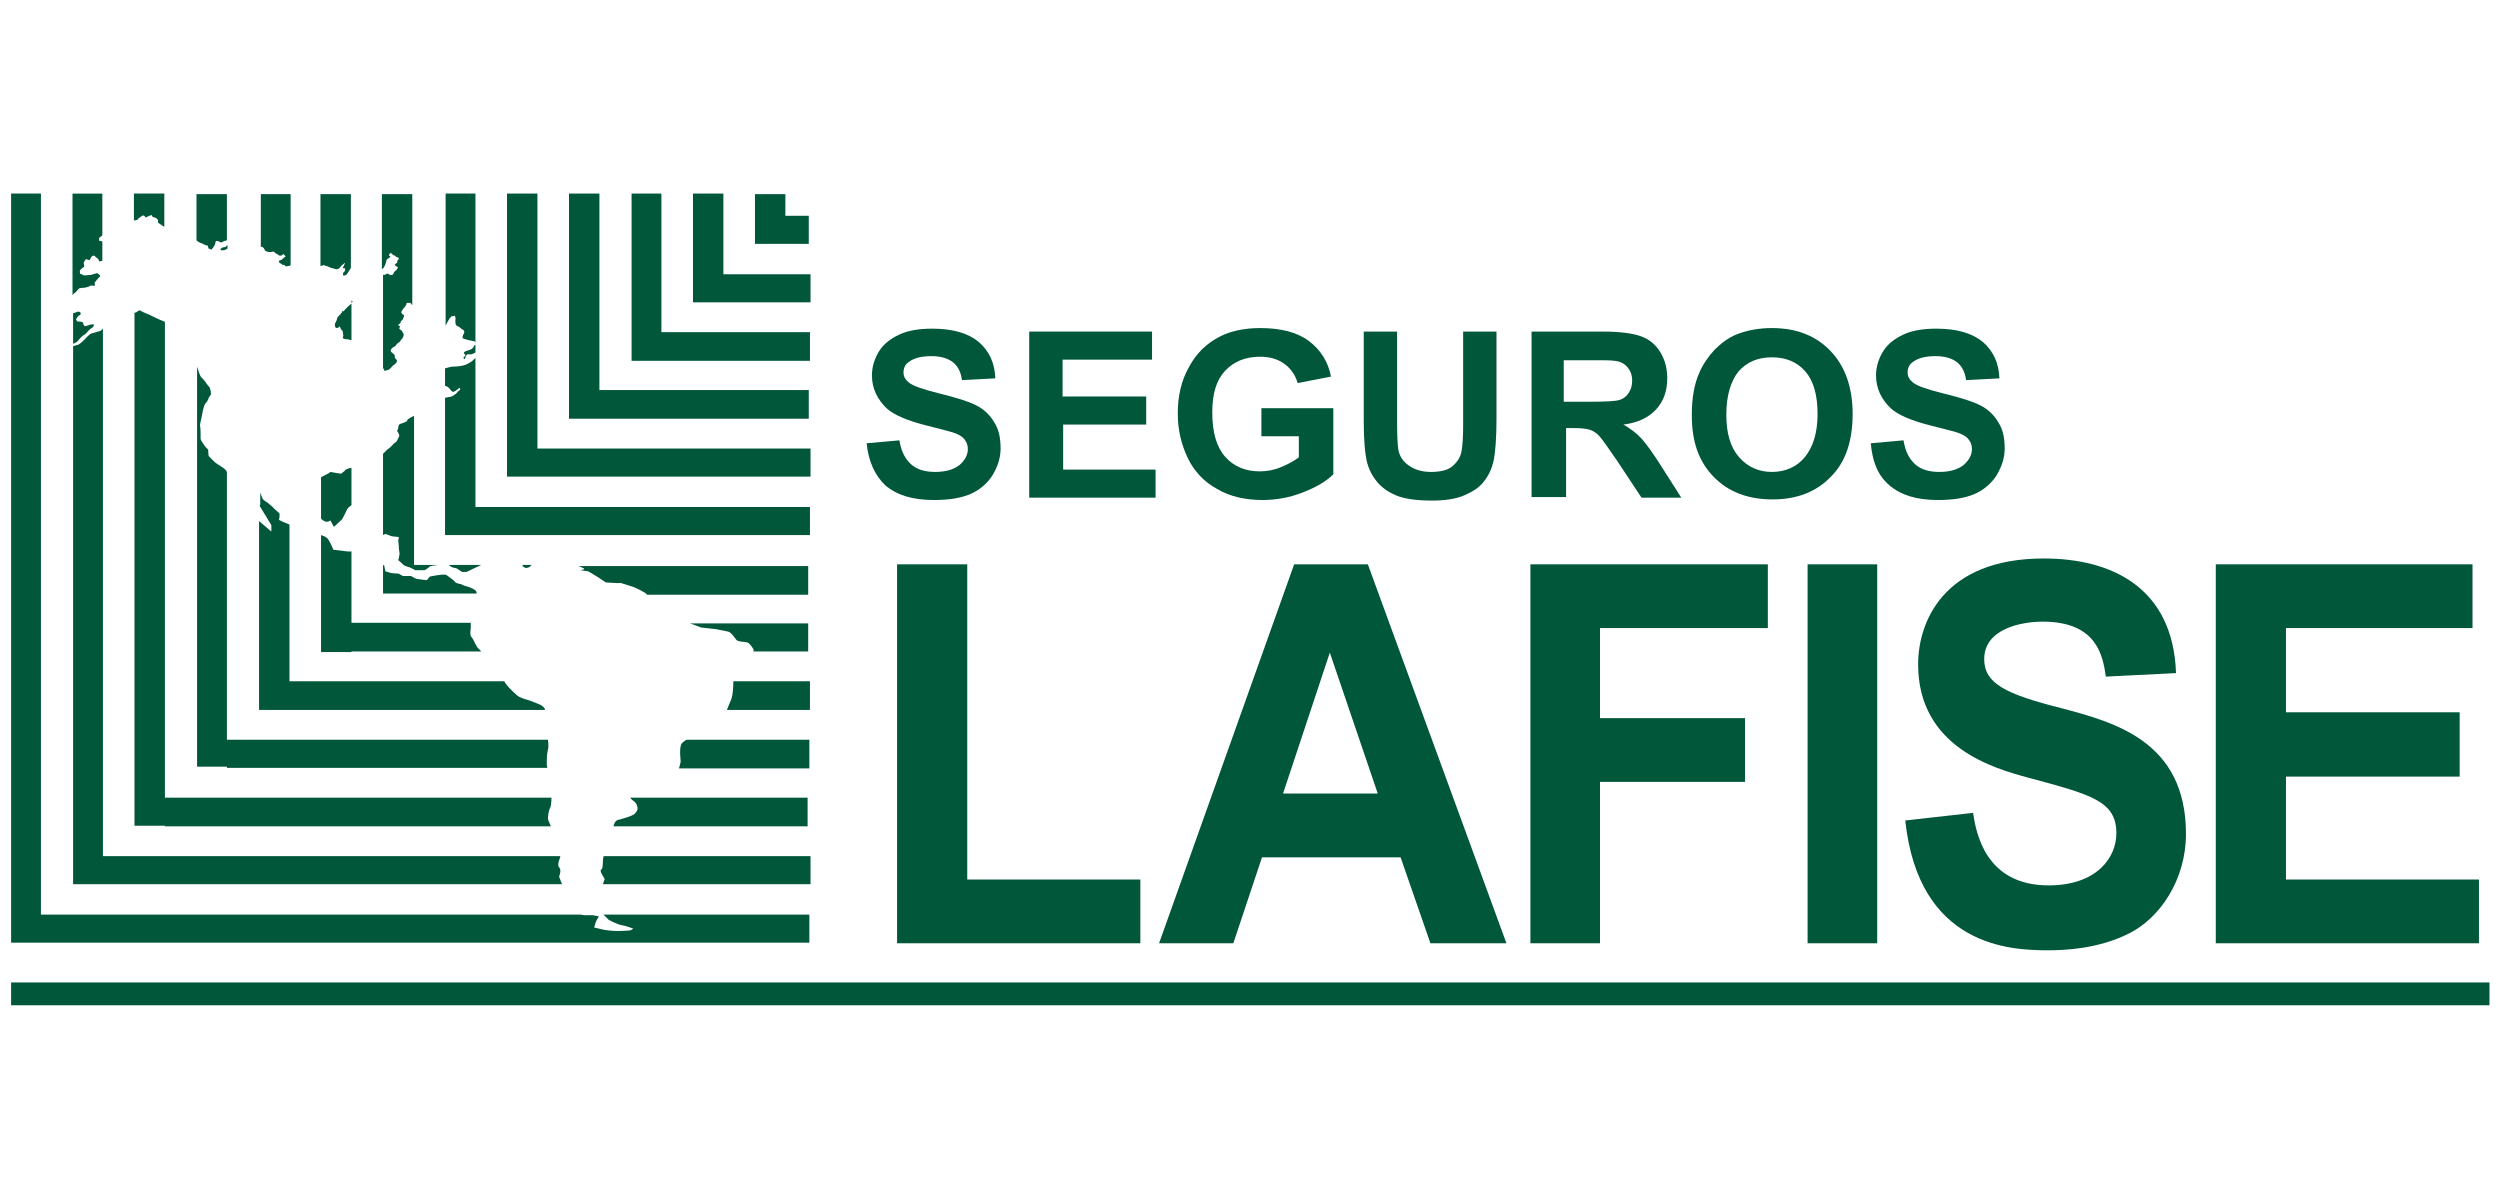 <?xml version="1.0" encoding="utf-8"?>
<!-- Generator: Adobe Illustrator 24.2.1, SVG Export Plug-In . SVG Version: 6.00 Build 0)  -->
<svg version="1.1" id="Layer_1" xmlns="http://www.w3.org/2000/svg" xmlns:xlink="http://www.w3.org/1999/xlink" x="0px" y="0px"
	 viewBox="0 0 427.5 204.9" style="enable-background:new 0 0 427.5 204.9;" xml:space="preserve">
<style type="text/css">
	.st0{fill:#005739;}
</style>
<path class="st0" d="M104.1,157.3c0,0,1.5,0.8,2.2,0.9c0.7,0.1,2,0.6,2,0.6l-0.5,0.3c0,0-1.2,0.1-2.3,0.1c-1,0-2.2-0.2-2.2-0.2
	l-1.7-0.4l0.3-1l0.5-0.9l-1-0.2h-1.5l-0.6-0.1H7V33.1H1.9v123.3v4.8H7h131.4v-4.8h-35.2L104.1,157.3z"/>
<path class="st0" d="M103.2,146.5c-0.2,0.5,0,2.1-0.4,2.2c-0.4,0.1,0.6,1.6,0.6,1.6l-0.3,0.9h35.5v-4.8h-35.3
	C103.2,146.4,103.2,146.5,103.2,146.5"/>
<path class="st0" d="M13.4,58.2c0.1-0.2,0.8-0.9,1.1-1c0.2-0.1,0.6-0.7,1-1c0.5-0.2,0.6-0.7,0.6-0.7s-0.6-0.1-0.9,0.1
	c-0.4,0.1-0.7,0.2-0.7,0.2s-0.3-0.3-0.3-0.6C14,54.9,13.3,55,13.3,55L13,54.7c0,0,0.1-0.5,0.6-0.8c0.5-0.3,0-0.7-0.3-0.6
	c-0.3,0.1-1,0.4-0.8,0.2c0.1,0,0-0.1,0-0.1v5.4l0.4-0.2C12.8,58.7,13.3,58.4,13.4,58.2"/>
<path class="st0" d="M13.6,49.3c0.3-0.1,0.9-0.1,0.9-0.1l0.7-0.2c0,0,0.2-0.3,1-0.1l0-0.6c0,0,0.7-0.9,0.9-1
	c0.2-0.2-0.5-0.6-0.5-0.6L15.6,47l-1.2,0.1l-0.7-0.3c0,0-0.1-0.4,0-0.6c0.1-0.2,0.7-0.6,0.7-0.6s0-0.4-0.1-0.6
	c0-0.2,0.4-0.7,0.4-0.7l0.6,0.2l0.3-0.5c0.3-0.5,0.6-0.2,0.6-0.2l0.6,0.5l0.2,0.4l0.5-0.1v-2v0v-1.3c-0.2-0.1-0.5-0.1-0.5-0.1
	s-0.2-0.6,0.2-0.7c0.1-0.1,0.3-0.2,0.3-0.3v-7.1h-5.1v17.4c0.1-0.1,0.1-0.2,0.2-0.3C13.1,50,13.3,49.4,13.6,49.3"/>
<path class="st0" d="M17.6,151.2h78.5c0,0,0,0,0,0c-0.1-0.3-0.5-1.3-0.5-1.3s0.5-1.1,0-1.6c-0.4-0.4,0.2-1.7,0.2-1.7v-0.2H17.6V56.2
	c-0.1,0.1-0.2,0.2-0.3,0.3c-0.3,0.2-1,0.3-1.6,0.5c-0.6,0.2-1.1,1-1.6,1.4c-0.6,0.5-0.5,0.5-1.3,0.7c-0.1,0-0.2,0.1-0.3,0.1v87.2
	v4.8H17.6z"/>
<path class="st0" d="M28.2,141.3h66c-0.2-0.5-0.5-1.1-0.5-1.3c0-0.3,0.1-1.5,0.4-1.9c0.1-0.2,0.2-0.9,0.2-1.7H28.2V55.1
	c0-0.1-0.1-0.1-0.1-0.1s-1.9-0.8-2.2-1c-0.3-0.2-1.2-0.5-1.6-0.7C24,53,23.8,53,23.3,53.4c-0.1,0-0.2,0.1-0.3,0.1v82.9v4.8H28.2z"/>
<path class="st0" d="M23.6,37.5c-0.3,0.1,0.3-0.3,0.7-0.6c0.4-0.2,0.6,0.3,0.6,0.3s0.6-0.3,0.9-0.4c0.2-0.1,0.3,0.3,0.3,0.3
	c0.1,0,0.3,0.1,0.4,0.1c0.2,0.1,0.4,0.2,0.5,0.4c0.1,0.1,0,0.2,0,0.3c0,0.2,0.1,0.2,0.2,0.3c0.2,0.1,0.4,0.3,0.6,0.4
	c0.1,0.1,0.2,0.1,0.3,0.2v-5.7h-5.2v4.6C23.3,37.7,24,37.4,23.6,37.5"/>
<path class="st0" d="M138.2,136.4h-30.4c0,0.1,0.1,0.1,0.1,0.2c0.3,0.3,0.9,0.6,1,1.1c0.2,0.5,0.2,0.8-0.3,1.4
	c-0.5,0.5-2.2,0.9-2.9,1.1c-0.5,0.1-0.7,0.7-0.8,1.1h33.2V136.4z"/>
<path class="st0" d="M34.9,41.8C34.9,41.8,34.9,41.8,34.9,41.8c0.1,0.1,0.5,0.2,0.6,0.2c0,0,0.1,0,0.1,0.1c0,0-0.1,0-0.1,0
	c0.1,0.1,0.1,0.3,0.2,0.4c0.1,0.1,0.4,0.1,0.5,0.2c0-0.1,0.1-0.2,0.2-0.3c0.1-0.1,0.1-0.2,0.2-0.3c0.1-0.2,0.2-0.3,0.2-0.5
	c0-0.1,0.1-0.2,0.1-0.3c0-0.1,0-0.1,0.2-0.1c0.4,0,0.6,0.4,0.9,0.2c0.1-0.1,0.2-0.1,0.4-0.2c0.1,0,0.3-0.1,0.4-0.1v-7.9h-5.2v7.9
	c0.2,0.2,0.4,0.3,0.6,0.4C34.5,41.6,34.7,41.7,34.9,41.8"/>
<path class="st0" d="M138.4,126.5h-21c-0.4,0.2-0.7,0.5-0.8,0.6c-0.3,0.3-0.3,1.3-0.3,1.7c0,0.4,0.1,1.4,0.1,1.4s-0.1,0.6-0.3,1.2
	h22.3V126.5z"/>
<path class="st0" d="M37.9,42.8c0.3,0,0.6,0,0.8-0.2c0.1,0,0.1,0,0.2-0.1v-0.6c-0.1,0.1-0.2,0.2-0.3,0.3c-0.2,0.1-0.3,0.1-0.5,0.1
	C37.8,42.4,37.5,42.8,37.9,42.8"/>
<path class="st0" d="M38.8,131.3h54.8c-0.1-0.3-0.1-0.6-0.1-0.9c0-0.7,0-1.4,0.2-2.2c0.1-0.3,0.1-1,0-1.7H38.8V80.7
	c-0.2-0.4-0.5-0.6-0.5-0.6l-0.6-0.4c0,0-0.8-0.5-1-0.7c-0.2-0.2-0.8-0.8-1-1c-0.1-0.3-0.1-1.1-0.1-1.1s-0.6-0.6-0.7-0.8
	c-0.1-0.2-0.6-0.8-0.6-1.1c0-0.3,0-0.9,0-0.9s0-1-0.1-1.3c0-0.3,0.1-0.7,0.2-1.1c0.1-0.4,0.4-2.5,0.8-2.8c0.4-0.4,0.5-0.9,0.5-0.9
	l0.4-0.6c0,0-0.1-1-0.3-1.2c-0.3-0.3-1-1.4-1.3-1.6c-0.3-0.2-0.6-1.3-0.8-1.9v63.6v4.8H38.8z"/>
<path class="st0" d="M44.4,86.5l2,3.3v1.1l-2.1-1.8v27.4v4.9h5.1h43.8c-0.1-0.8-1.4-1.1-2.1-1.4c-0.6-0.3-2.3-0.6-2.8-1.2
	c-0.6-0.5-1.8-1.7-2-2.2c0,0,0,0-0.1-0.1H49.5V89.7l-1.2-0.5l-0.6-0.3l0.1-0.5l0-0.6c0,0-0.7-0.6-0.9-0.8c-0.1-0.2-1.1-1-1.1-1
	s-0.8-0.5-0.9-0.7c-0.1-0.2-0.2-0.6-0.3-0.8c0-0.1-0.1-0.1-0.1-0.2v2C44.4,86.3,44.5,86.4,44.4,86.5L44.4,86.5z"/>
<path class="st0" d="M45.2,42.6c0.1,0.1,0,0.1,0.1,0.2c0.1,0.2,0.6,0.3,0.8,0.3c0.1,0,0.2,0,0.3,0c0.1,0,0.2-0.1,0.3-0.1
	c0.1,0,0.1,0.1,0.2,0.1c0.1,0.1,0.2,0.1,0.2,0.2c0.1,0.1,0.2,0.1,0.3,0.2c0,0-0.1,0-0.1-0.1c0.1,0,0.1,0.1,0.2,0.1
	c0-0.1-0.1-0.1-0.1-0.1c0.2,0.2,0.3,0.4,0.7,0.3c0.1,0,0.1-0.1,0.3-0.2c0.2-0.1,0.1,0,0.2,0.1c0.1,0.1,0.3,0.2,0.2,0.3
	c-0.1,0.1-0.2,0.1-0.3,0.2c-0.1,0.1-0.2,0.2-0.3,0.3c-0.2,0.1-0.3,0.1-0.5,0.2c0,0.2,0,0.3,0.2,0.4c0.1,0.1,0.1,0.1,0.2,0.1
	c0.1,0,0.1,0.1,0.1,0.1c0.1,0.1,0.1,0.1,0.3,0.1c0.2,0,0.2,0.1,0.3,0.2c0.2,0.1,0.6,0,0.8-0.1c0.1,0,0.1,0,0.1,0V33.2h-5.1v9
	c0.1,0,0.1,0,0.3,0C44.8,42.3,45.1,42.3,45.2,42.6"/>
<path class="st0" d="M138.5,116.5h-13.1v0.1c0,0,0,2.2-0.4,3.1c-0.2,0.4-0.4,1-0.7,1.7h14.2V116.5z"/>
<path class="st0" d="M138.2,111.4v-4.8H118l1.9,0.7l2.6,0.3c0,0,1.5,0.3,2,0.4c0.5,0.1,1.1,1,1.4,1.4c0.3,0.4,1.6,0.3,2,0.5
	c0.4,0.2,1,1.2,1,1.2s0,0.1-0.1,0.3H138.2z"/>
<path class="st0" d="M60.1,111.4h22.2c-0.4-0.4-0.7-0.7-0.8-0.9c-0.3-0.5-0.6-1.3-0.9-1.6c-0.3-0.3-0.1-1.5-0.1-1.5l0-0.9H60.1V94.3
	h-0.7L57,94c0,0-0.7-1.8-1.2-2.1c-0.3-0.2-0.6-0.3-0.9-0.4v15.2v4.8H60.1z"/>
<path class="st0" d="M59.1,58c0.3,0,0.4,0,0.7,0.1c0.1,0,0.2,0.1,0.3,0.1v-6.3c0,0-0.1,0.1-0.1,0.1c-0.5,0.4-0.9,0.8-1.3,1.3
	c0,0,0,0,0-0.1c-0.2-0.1-0.2,0.2-0.3,0.3c-0.2,0.3-0.5,0.5-0.7,0.8c-0.1,0.3-0.1,0.5-0.3,0.8c-0.1,0.2-0.2,0.4-0.1,0.7
	c0,0.1,0.1,0.3,0.3,0.3c0.1,0,0.2-0.1,0.3-0.1c0.1-0.1,0.1-0.2,0.2-0.2c0,0,0,0,0,0.1c0.2,0.1,0.1,0.3,0.2,0.4
	c0.1,0.1,0.2,0.2,0.3,0.3c0,0,0,0.4,0.1,0.4c0,0.1-0.1,0.1-0.1,0.1c0.2,0.2,0.1,0.4,0,0.6C58.6,57.9,58.8,57.9,59.1,58"/>
<path class="st0" d="M55.2,45.4L55.2,45.4c0.1-0.1,0.2-0.1,0.3,0c0.4,0.1,0.7,0.2,1.1,0.4c0.1,0,0.3,0.1,0.4,0.1
	c0.3,0.1,0.5,0.2,0.8,0.1c0.3-0.1,0.4-0.4,0.6-0.6c0.2-0.1,0.4-0.4,0.6-0.4c0,0.1,0,0.1-0.1,0.2c-0.1,0.2-0.1,0.4-0.3,0.5h0.1
	c-0.1,0.1-0.1,0.1,0,0.2c0.3-0.2,0.4,0.2,0.3,0.4c-0.1,0.2-0.5,0.4-0.3,0.6c-0.2,0.1,0.1,0.3,0.2,0.2c0.3,0,0.5-0.3,0.6-0.5
	c0.1-0.2,0.3-0.4,0.4-0.6c0-0.1,0.1-0.1,0.1-0.2V33.2h-5.2v12.3c0,0,0.1,0,0.1,0C55,45.4,55.1,45.4,55.2,45.4"/>
<path class="st0" d="M56.5,89l0.6,1.1l1.4-1.3c0,0,0.6-1.1,0.8-1.6c0.1-0.3,0.5-0.6,0.8-0.8v-6.4l-0.5,0.1c0,0-0.5,0.2-0.6,0.3
	c-0.1,0.2-0.1,0.2-0.3,0.3C58.4,81,58.3,81,58.3,81l-0.7-0.1l-1.1-0.2L56.1,81c0,0,0.1-0.1-1.2,0.6v7.1c0.3,0.3,0.7,0.5,0.8,0.5
	C56.1,89.3,56.5,89,56.5,89"/>
<path class="st0" d="M99.2,97.5l1.4,0.2l1.5,0.9l1.5,1l1.7,0.1h0.9l2.2,0.7c0,0,1.6,0.7,2.2,1.2c0,0,0,0,0,0.1h27.6v-4.9H98.9
	c0.2,0.1,0.4,0.1,0.5,0.2C100.6,97.4,99.2,97.5,99.2,97.5"/>
<path class="st0" d="M70.7,101.5h10.8c0.2-1-2.5-1.3-2.6-1.6c0,0-0.9-0.1-1.1-0.4c-0.2-0.3-1.5-1.2-1.5-1.2
	c-0.6-0.2-2.8,0.3-2.8,0.3L73,99.2c0,0-1.2-0.1-1.7-0.2c-0.4-0.1-1-0.5-1-0.5l-1.4,0l-0.7-0.4L66.9,98l-1-0.3l-0.2-1l-0.2-0.1v0v4.9
	H70.7z"/>
<path class="st0" d="M90.1,97.1c0.4,0,0.7-0.4,0.7-0.4c0,0,0.1-0.1,0.2-0.1h-1.7l0.1,0.2C89.4,96.8,89.7,97.2,90.1,97.1"/>
<path class="st0" d="M77.3,97l0.8,0.2h0l0.9,0.6l0.8,0c0,0,1.4-0.7,2.5-1.2h-5.6L77.3,97z"/>
<path class="st0" d="M67,91.7c0,0,0.6,0.1,1,0.1c0.4,0,0.1,0.5,0.1,0.5l0.1,1.2c0,0,0,0.5,0.1,0.9c0.1,0.4-0.2,1.4-0.2,1.4
	s0.3,0.2,0.6,0.5c0.3,0.4,0.6,0.5,1.3,0.7c0.7,0.3,1,0.5,1,0.5s1.3,0,1.6,0c0.3-0.1,1-0.7,1-0.7l1.3-0.2h-4.1V71.1
	c-0.1,0.1-0.2,0.1-0.2,0.1c-0.2,0.1-0.6,0.3-0.7,0.4c-0.2,0.1-0.3,0.3-0.3,0.4c-0.1,0.1-0.4,0.2-0.6,0.3c-0.2,0.1-0.4,0.1-0.6,0.2
	c-0.2,0.1-0.3,0.4-0.3,0.6c0,0.2-0.1,0.5-0.2,0.5c0,0.1,0.2,0.4,0.3,0.6c0,0.2,0.1,0.3,0.1,0.3s-0.4,0.9-0.5,1
	c-0.1,0.1-0.5,0.4-0.5,0.4s-0.7,0.8-1,0.9c-0.1,0.1-0.5,0.5-0.8,0.8v13.9l0.4-0.2L67,91.7z"/>
<path class="st0" d="M65.7,63.3c0,0.1,0,0.1,0.2,0.1c0.2-0.1,0.4-0.1,0.6-0.2c0.3-0.2,0.5-0.5,0.7-0.7c0.3-0.2,0.9-0.6,0.6-1
	c-0.1-0.1-0.3-0.2-0.3-0.5c0-0.1,0-0.3-0.1-0.4c-0.2-0.2-0.5-0.3-0.6-0.6c0-0.1,0-0.1,0.1-0.3c0.1-0.2,0.3-0.3,0.5-0.4
	c0.1-0.1,0.2-0.1,0.3-0.2c0,0,0,0,0-0.1c0.1-0.1,0.2-0.2,0.3-0.3c0.1-0.1,0.2-0.1,0.3-0.2c0.1-0.1,0.2-0.3,0.3-0.4
	c0.3-0.3,0.6-0.8,0.3-1.2c-0.1-0.2-0.2-0.4-0.4-0.5c-0.1-0.1-0.2-0.1-0.2-0.2c-0.1-0.1,0.1-0.2,0.1-0.4c-0.1-0.1-0.3-0.1-0.3-0.2
	c0-0.1,0.3-0.3,0.4-0.4c0-0.1,0-0.3,0.2-0.4c0,0,0.1-0.1,0.2-0.2c0.1-0.1,0-0.2,0.1-0.3c0-0.1,0.1-0.2,0.1-0.3
	c0-0.1-0.1-0.2-0.2-0.2c-0.2-0.2-0.4-0.4-0.2-0.6c0.1-0.2,0.3-0.5,0.5-0.7c0.1-0.1,0.2-0.2,0.2-0.3c0.1-0.1,0.1-0.1,0.1-0.3
	c0.1-0.2,0.4-0.1,0.5-0.1c0.1,0,0.2,0,0.3,0.1c0,0.1,0,0.1,0.1,0.2c0,0,0,0,0.1,0V33.2h-5.2v12.8c0.1,0,0.1-0.1,0.2-0.1
	c0.2-0.2,0.3-0.5,0.4-0.7c0.1-0.2,0.1-0.5,0.2-0.7c0-0.1,0.2-0.3,0.3-0.3c0.1-0.1,0.2-0.1,0.3-0.2c0.1-0.2,0-0.2-0.2-0.3
	c0-0.1,0-0.1,0.1-0.2c0-0.1,0.1-0.3,0.3-0.2c0.1,0,0.2,0.2,0.3,0.3c0.1,0.1,0.1,0,0.3,0.1c0.1,0.1,0.1,0.1,0.2,0.2
	c0.2,0.1,0.5,0.1,0.5,0.3c0,0.2-0.2,0.3-0.3,0.4C68,44.6,68,44.8,67.8,45c-0.1,0.1-0.3,0.2-0.3,0.3c0,0,0.2,0.2,0.2,0.2
	c0.1,0.1,0.3,0.1,0.3,0.2c0.1,0.1-0.1,0.3-0.1,0.3c-0.1,0.2-0.2,0.3-0.4,0.4c-0.2,0.2-0.2,0.5-0.4,0.6c-0.2,0.1-0.5,0-0.6-0.1
	c-0.1,0-0.1-0.1-0.1-0.1C66.1,46.7,66,47,65.7,47c-0.1,0-0.2,0-0.2,0v16c0,0,0.1,0,0.1,0.1C65.7,63.1,65.7,63.3,65.7,63.3"/>
<path class="st0" d="M81.3,91.5h57.2v-4.8H81.3V61.2c-0.2,0.2-0.3,0.3-0.4,0.4c-0.2,0.2-0.9,0.7-1.7,0.9c-0.8,0.2-1.9,0.2-1.9,0.2
	s-0.6,0.1-1.2,0.3v3c0,0,0.1,0,0.1,0c0.3,0.1,0.6,0.3,0.7,0.5c0.1,0.1,0.3,0.4,0.5,0.5c0.2,0.1,0.8-0.4,0.8-0.4l0.4-0.3l0.1,0.3
	c0,0,0,0.1-0.2,0.2c-0.2,0.1-0.2,0.2-0.5,0.5c-0.3,0.2-0.5,0.4-0.8,0.5c-0.2,0.1-0.7,0.1-0.9,0.2c0,0-0.1,0-0.2,0v18.7v4.8H81.3z"/>
<path class="st0" d="M77.2,54.1l0.6-0.1c0,0,0.1,0.3,0.1,0.6c-0.1,0.3,0,0.9,0.1,1c0.1,0.1,0.2,0.2,0.3,0.2c0.2,0,0.4,0.3,0.7,0.5
	c0.3,0.1,0.4,0.3,0.4,0.5c0,0.2-0.2,0.3-0.3,0.8c-0.1,0.4,0.6,0.4,0.8,0.5c0.2,0.1,1.2,0.2,1.3,0.3c0,0,0.2,0.3,0.1,0.4V33.1h-5.1
	v22.6c0.1-0.2,0.5-1,0.6-1.1C76.8,54.5,77.2,54.1,77.2,54.1"/>
<path class="st0" d="M79.5,61.4c0,0,0.1-0.3,0.1-0.3c0-0.1,0-0.2,0.2-0.4c0.1-0.2,0.4-0.1,0.7-0.1c0.2,0,0.5-0.2,0.8-0.3v-1.4
	c0,0,0,0.1-0.1,0.1c-0.2,0.1-0.2,0.5-0.6,0.7c-0.3,0.2-1,0.3-1.2,0.5c-0.2,0.2,0.1,0.4,0.2,0.5c0,0.1-0.1,0.2-0.3,0.4
	C79.1,61.3,79.5,61.4,79.5,61.4"/>
<polygon class="st0" points="91.9,76.7 91.9,33.1 86.7,33.1 86.7,76.7 86.7,81.5 91.9,81.5 138.6,81.5 138.6,76.7 "/>
<polygon class="st0" points="102.5,71.6 138.3,71.6 138.3,66.7 102.5,66.7 102.5,33.1 97.3,33.1 97.3,66.7 97.3,71.6 "/>
<polygon class="st0" points="113.1,61.7 138.5,61.7 138.5,56.8 113.1,56.8 113.1,33.1 108,33.1 108,56.8 108,61.7 "/>
<polygon class="st0" points="123.7,51.7 138.6,51.7 138.6,46.9 123.7,46.9 123.7,33.1 118.5,33.1 118.5,46.9 118.5,51.7 "/>
<polygon class="st0" points="134.3,41.7 138.3,41.7 138.3,36.9 134.3,36.9 134.3,33.2 129.1,33.2 129.1,36.9 129.1,41.7 "/>
<path class="st0" d="M60.1,51.3v0.5c0.1-0.1,0.2-0.2,0.2-0.3C60.2,51.5,60.1,51.4,60.1,51.3"/>
<polygon class="st0" points="153.4,96.5 165.4,96.5 165.4,150.4 195,150.4 195,161.3 153.4,161.3 "/>
<path class="st0" d="M219.4,135.7l8-24.1l8.2,24.1H219.4z M257.6,161.3l-23.7-64.8h-12.6l-23.1,64.8h12.7l4.9-14.7h23.7l5.1,14.7
	H257.6z"/>
<polygon class="st0" points="261.7,96.5 302.3,96.5 302.3,107.4 273.6,107.4 273.6,122.8 298.4,122.8 298.4,133.7 273.6,133.7 
	273.6,161.3 261.7,161.3 "/>
<rect x="309.1" y="96.5" class="st0" width="11.9" height="64.8"/>
<path class="st0" d="M337.4,139c0.5,3.4,2.1,12.4,12.9,12.4c8.3,0,11.6-4.8,11.6-8.9c0-5.5-4.2-6.6-15-9.5
	c-5.9-1.6-18.9-5.2-18.9-19.4c0-7.1,4.2-18.1,21.5-18.1c11.5,0,22.1,4.9,22.6,19.6l-12,0.6c-0.5-3.4-1.4-9.4-10.8-9.4
	c-3.6,0-10,1.2-10,6.4c0,4.2,3.7,6,13.2,8.4c9,2.4,21.3,5.6,21.3,21.5c0,7.9-4.5,14.4-9.7,17c-5.3,2.7-11.2,2.9-13.9,2.9
	c-6.4,0-22.1-0.6-24.4-22.2L337.4,139z"/>
<polygon class="st0" points="378.9,96.5 422.8,96.5 422.8,107.4 390.9,107.4 390.9,121.8 420.6,121.8 420.6,132.8 390.9,132.8 
	390.9,150.4 423.9,150.4 423.9,161.3 378.9,161.3 "/>
<rect x="1.9" y="168" class="st0" width="423.8" height="3.9"/>
<g>
	<path class="st0" d="M148.2,75.8l5.6-0.5c0.3,1.9,1,3.2,2,4.1c1,0.9,2.4,1.3,4.1,1.3c1.8,0,3.2-0.4,4.2-1.2
		c0.9-0.8,1.4-1.7,1.4-2.7c0-0.7-0.2-1.2-0.6-1.7c-0.4-0.5-1.1-0.9-2.1-1.2c-0.7-0.2-2.2-0.6-4.6-1.2c-3.1-0.8-5.2-1.7-6.5-2.8
		c-1.7-1.6-2.6-3.5-2.6-5.7c0-1.4,0.4-2.8,1.2-4.1c0.8-1.3,2-2.2,3.5-2.9c1.5-0.7,3.4-1,5.6-1c3.6,0,6.2,0.8,8,2.3
		c1.8,1.6,2.7,3.6,2.8,6.2l-5.7,0.3c-0.2-1.5-0.8-2.5-1.6-3.1c-0.8-0.6-2-1-3.6-1c-1.7,0-3,0.3-3.9,1c-0.6,0.4-0.9,1-0.9,1.8
		c0,0.7,0.3,1.2,0.9,1.7c0.7,0.6,2.5,1.2,5.3,1.9c2.8,0.7,4.8,1.3,6.2,2s2.4,1.7,3.1,2.9c0.8,1.2,1.1,2.7,1.1,4.5
		c0,1.6-0.5,3.1-1.4,4.6c-0.9,1.4-2.2,2.5-3.8,3.2c-1.7,0.7-3.7,1-6.2,1c-3.6,0-6.3-0.8-8.3-2.5C149.7,81.4,148.5,79,148.2,75.8z"/>
	<path class="st0" d="M176,85.1V56.7h21v4.8h-15.3v6.3H196v4.8h-14.2v7.7h15.8v4.8H176z"/>
	<path class="st0" d="M215.7,74.6v-4.8H228v11.3c-1.2,1.2-2.9,2.2-5.2,3.1c-2.3,0.9-4.6,1.3-6.9,1.3c-3,0-5.6-0.6-7.8-1.9
		c-2.2-1.2-3.9-3-5-5.3c-1.1-2.3-1.7-4.8-1.7-7.6c0-3,0.6-5.6,1.9-7.9c1.2-2.3,3-4.1,5.4-5.3c1.8-0.9,4.1-1.4,6.8-1.4
		c3.5,0,6.3,0.7,8.3,2.2s3.3,3.5,3.8,6.1l-5.7,1.1c-0.4-1.4-1.2-2.5-2.3-3.3c-1.1-0.8-2.5-1.2-4.1-1.2c-2.5,0-4.5,0.8-6,2.4
		c-1.5,1.6-2.2,3.9-2.2,7.1c0,3.4,0.7,5.9,2.2,7.6c1.5,1.7,3.5,2.5,5.9,2.5c1.2,0,2.4-0.2,3.6-0.7c1.2-0.5,2.2-1,3.1-1.7v-3.6H215.7
		z"/>
	<path class="st0" d="M233.2,56.7h5.7v15.4c0,2.4,0.1,4,0.2,4.7c0.2,1.2,0.8,2.1,1.8,2.8s2.2,1.1,3.8,1.1c1.6,0,2.9-0.3,3.7-1
		c0.8-0.7,1.3-1.5,1.5-2.4c0.2-1,0.3-2.6,0.3-4.8V56.7h5.7v14.9c0,3.4-0.2,5.8-0.5,7.2s-0.9,2.6-1.7,3.6c-0.8,1-1.9,1.7-3.3,2.3
		c-1.4,0.6-3.2,0.9-5.5,0.9c-2.7,0-4.8-0.3-6.2-0.9s-2.5-1.4-3.3-2.4c-0.8-1-1.3-2-1.6-3.1c-0.4-1.6-0.6-4-0.6-7.2V56.7z"/>
	<path class="st0" d="M261.9,85.1V56.7H274c3,0,5.2,0.3,6.6,0.8c1.4,0.5,2.5,1.4,3.3,2.7c0.8,1.3,1.2,2.8,1.2,4.5
		c0,2.1-0.6,3.9-1.9,5.3c-1.3,1.4-3.1,2.3-5.6,2.6c1.2,0.7,2.3,1.5,3.1,2.4c0.8,0.9,1.9,2.4,3.3,4.6l3.5,5.5h-6.8l-4.1-6.2
		c-1.5-2.2-2.5-3.6-3-4.2c-0.5-0.6-1.1-1-1.7-1.2s-1.6-0.3-2.9-0.3h-1.2v11.8H261.9z M267.6,68.7h4.2c2.7,0,4.5-0.1,5.1-0.3
		c0.7-0.2,1.2-0.6,1.6-1.2c0.4-0.6,0.6-1.3,0.6-2.1c0-1-0.3-1.7-0.8-2.3c-0.5-0.6-1.2-1-2.2-1.1c-0.5-0.1-1.9-0.1-4.2-0.1h-4.5V68.7
		z"/>
	<path class="st0" d="M289.3,71c0-2.9,0.4-5.3,1.3-7.3c0.6-1.4,1.5-2.7,2.6-3.9c1.1-1.1,2.3-2,3.7-2.6c1.8-0.7,3.8-1.1,6.1-1.1
		c4.2,0,7.5,1.3,10,3.9c2.5,2.6,3.8,6.2,3.8,10.8c0,4.6-1.2,8.2-3.7,10.7c-2.5,2.6-5.8,3.9-10,3.9c-4.2,0-7.6-1.3-10.1-3.9
		S289.3,75.6,289.3,71z M295.2,70.9c0,3.2,0.7,5.6,2.2,7.3s3.4,2.5,5.6,2.5s4.2-0.8,5.6-2.5s2.2-4.1,2.2-7.4c0-3.3-0.7-5.7-2.1-7.3
		c-1.4-1.6-3.3-2.4-5.7-2.4s-4.3,0.8-5.7,2.4C296,65.1,295.2,67.6,295.2,70.9z"/>
	<path class="st0" d="M319.9,75.8l5.6-0.5c0.3,1.9,1,3.2,2,4.1c1,0.9,2.4,1.3,4.1,1.3c1.8,0,3.2-0.4,4.2-1.2
		c0.9-0.8,1.4-1.7,1.4-2.7c0-0.7-0.2-1.2-0.6-1.7c-0.4-0.5-1.1-0.9-2.1-1.2c-0.7-0.2-2.2-0.6-4.6-1.2c-3.1-0.8-5.2-1.7-6.5-2.8
		c-1.7-1.6-2.6-3.5-2.6-5.7c0-1.4,0.4-2.8,1.2-4.1c0.8-1.3,2-2.2,3.5-2.9c1.5-0.7,3.4-1,5.6-1c3.6,0,6.2,0.8,8,2.3
		c1.8,1.6,2.7,3.6,2.8,6.2l-5.7,0.3c-0.2-1.5-0.8-2.5-1.6-3.1c-0.8-0.6-2-1-3.6-1c-1.7,0-3,0.3-3.9,1c-0.6,0.4-0.9,1-0.9,1.8
		c0,0.7,0.3,1.2,0.9,1.7c0.7,0.6,2.5,1.2,5.3,1.9c2.8,0.7,4.8,1.3,6.2,2s2.4,1.7,3.1,2.9c0.8,1.2,1.1,2.7,1.1,4.5
		c0,1.6-0.5,3.1-1.4,4.6c-0.9,1.4-2.2,2.5-3.8,3.2c-1.7,0.7-3.7,1-6.2,1c-3.6,0-6.3-0.8-8.3-2.5S320.2,79,319.9,75.8z"/>
</g>
</svg>
